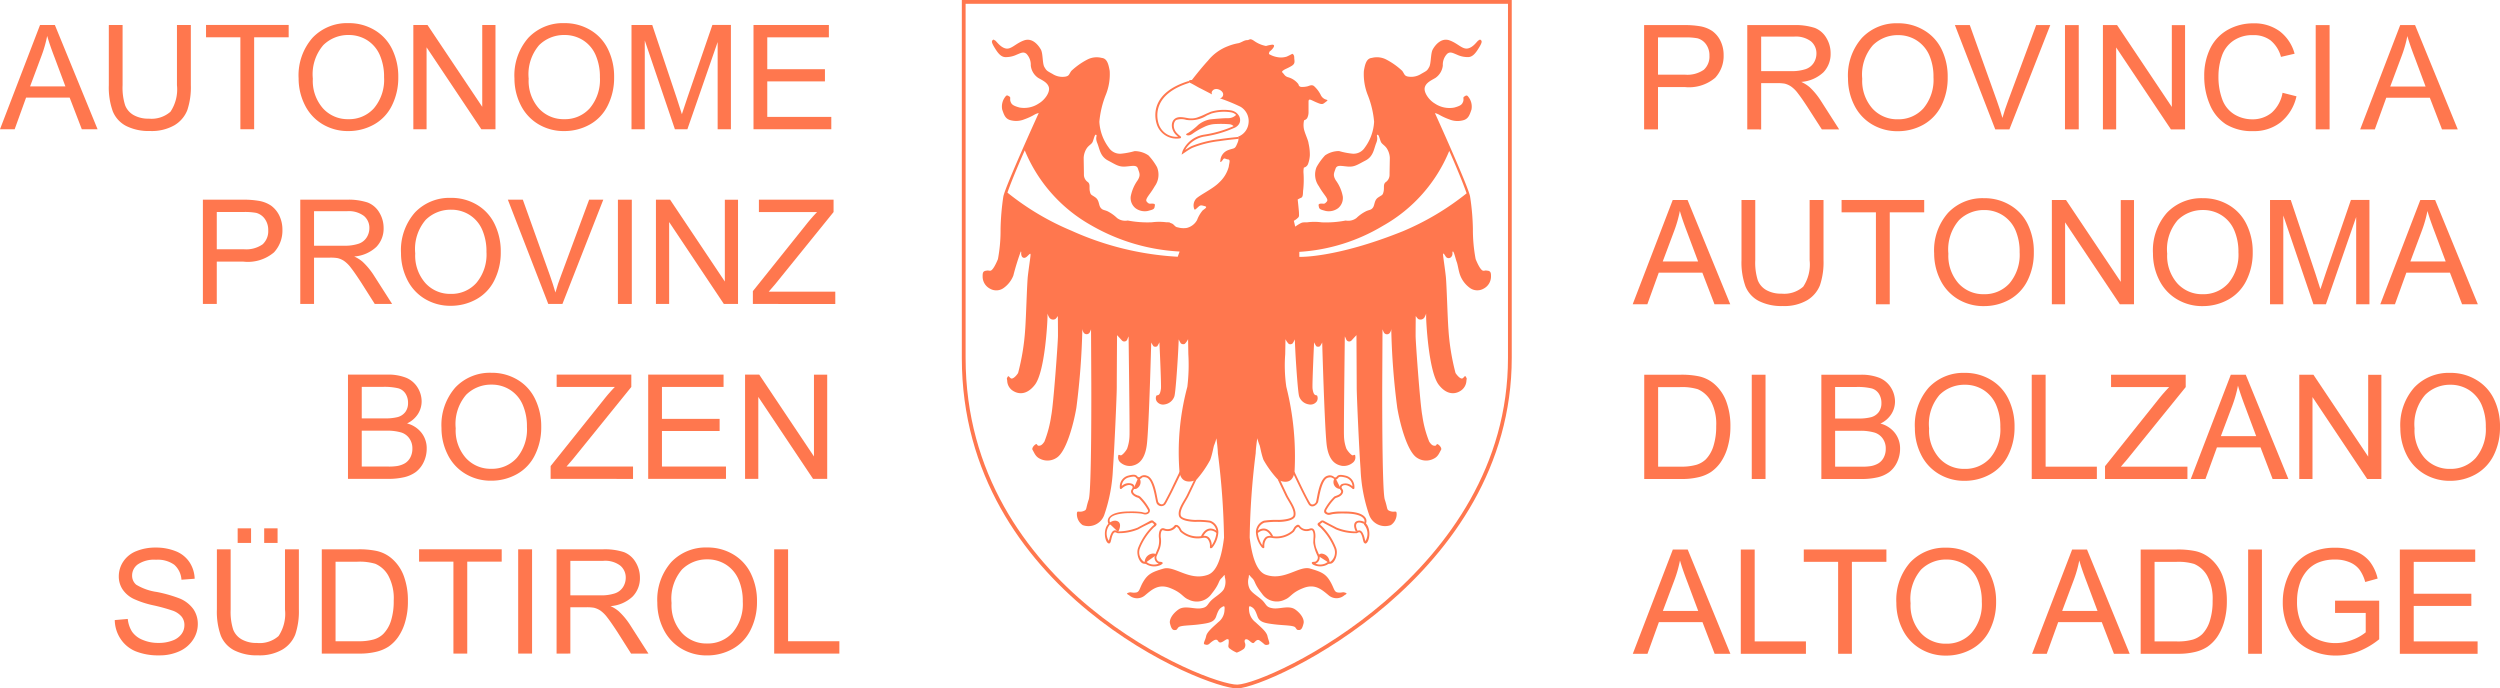 <svg id="Gruppe_414" data-name="Gruppe 414" xmlns="http://www.w3.org/2000/svg" width="161.963" height="44.601" viewBox="0 0 161.963 44.601">
  <g id="Gruppe_235" data-name="Gruppe 235" transform="translate(0 1.619)">
    <path id="Pfad_306" data-name="Pfad 306" d="M0,1.9,2.594-4.854h.961L6.321,1.9H5.3L4.513-.148H1.689L.95,1.9ZM1.949-.876H4.237l-.7-1.871q-.326-.849-.481-1.4a8.057,8.057,0,0,1-.366,1.287Z" transform="translate(0 4.854)" fill="#ff774e"/>
  </g>
  <g id="Gruppe_236" data-name="Gruppe 236" transform="translate(7.05 1.619)">
    <path id="Pfad_307" data-name="Pfad 307" d="M1.241,0h.9V3.9a4.685,4.685,0,0,1-.23,1.619,1.982,1.982,0,0,1-.83.974A2.958,2.958,0,0,1-.5,6.868a3.262,3.262,0,0,1-1.554-.328,1.861,1.861,0,0,1-.862-.946A4.587,4.587,0,0,1-3.173,3.9V0h.892V3.9a3.752,3.752,0,0,0,.164,1.3,1.244,1.244,0,0,0,.563.643,1.921,1.921,0,0,0,.974.225,1.856,1.856,0,0,0,1.4-.448A2.6,2.6,0,0,0,1.241,3.9Z" transform="translate(3.173)" fill="#ff774e"/>
  </g>
  <g id="Gruppe_238" data-name="Gruppe 238" transform="translate(13.349 1.619)">
    <path id="Pfad_309" data-name="Pfad 309" d="M.625,1.9V-4.057H-1.6v-.8H3.754v.8H1.517V1.9Z" transform="translate(1.599 4.854)" fill="#ff774e"/>
  </g>
  <g id="Gruppe_239" data-name="Gruppe 239" transform="translate(19.346 1.499)">
    <path id="Pfad_310" data-name="Pfad 310" d="M0,1.008A3.686,3.686,0,0,1,.9-1.627a3.079,3.079,0,0,1,2.33-.95,3.227,3.227,0,0,1,1.69.449A2.911,2.911,0,0,1,6.062-.883,4.024,4.024,0,0,1,6.457.93a4.006,4.006,0,0,1-.416,1.838A2.828,2.828,0,0,1,4.866,4a3.372,3.372,0,0,1-1.64.415,3.179,3.179,0,0,1-1.7-.459A2.981,2.981,0,0,1,.387,2.692,3.8,3.8,0,0,1,0,1.008m.921.013a2.694,2.694,0,0,0,.658,1.924,2.156,2.156,0,0,0,1.643.7,2.15,2.15,0,0,0,1.661-.711A2.861,2.861,0,0,0,5.536.926a3.484,3.484,0,0,0-.28-1.443,2.155,2.155,0,0,0-.814-.954,2.215,2.215,0,0,0-1.2-.337A2.29,2.29,0,0,0,1.6-1.154,2.9,2.9,0,0,0,.921,1.02" transform="translate(0 2.577)" fill="#ff774e"/>
  </g>
  <g id="Gruppe_241" data-name="Gruppe 241" transform="translate(26.778 1.619)">
    <path id="Pfad_312" data-name="Pfad 312" d="M0,1.9V-4.854H.917L4.464.447v-5.3h.858V1.9H4.405L.858-3.407V1.9Z" transform="translate(0 4.854)" fill="#ff774e"/>
  </g>
  <g id="Gruppe_242" data-name="Gruppe 242" transform="translate(33.329 1.499)">
    <path id="Pfad_313" data-name="Pfad 313" d="M0,1.008A3.686,3.686,0,0,1,.9-1.627a3.079,3.079,0,0,1,2.33-.95,3.227,3.227,0,0,1,1.69.449A2.911,2.911,0,0,1,6.062-.883,4.024,4.024,0,0,1,6.457.93a4.006,4.006,0,0,1-.416,1.838A2.828,2.828,0,0,1,4.866,4a3.372,3.372,0,0,1-1.64.415,3.179,3.179,0,0,1-1.7-.459A2.981,2.981,0,0,1,.387,2.692,3.8,3.8,0,0,1,0,1.008m.921.013a2.694,2.694,0,0,0,.658,1.924,2.156,2.156,0,0,0,1.643.7,2.15,2.15,0,0,0,1.661-.711A2.861,2.861,0,0,0,5.536.926a3.484,3.484,0,0,0-.28-1.443,2.155,2.155,0,0,0-.814-.954,2.215,2.215,0,0,0-1.2-.337A2.29,2.29,0,0,0,1.6-1.154,2.9,2.9,0,0,0,.921,1.02" transform="translate(0 2.577)" fill="#ff774e"/>
  </g>
  <g id="Gruppe_243" data-name="Gruppe 243" transform="translate(40.912 1.619)">
    <path id="Pfad_314" data-name="Pfad 314" d="M0,1.9V-4.854H1.344l1.6,4.78c.147.448.255.78.32,1,.078-.246.2-.609.362-1.085l1.615-4.7h1.2V1.9H5.581v-5.65L3.621,1.9h-.81L.86-3.851V1.9Z" transform="translate(0 4.854)" fill="#ff774e"/>
  </g>
  <g id="Gruppe_245" data-name="Gruppe 245" transform="translate(48.816 1.619)">
    <path id="Pfad_316" data-name="Pfad 316" d="M0,1.9V-4.854H4.883v.8H.892V-1.99H4.628V-1.2H.892V1.1H5.04v.8Z" transform="translate(0 4.854)" fill="#ff774e"/>
  </g>
  <g id="Gruppe_246" data-name="Gruppe 246" transform="translate(13.144 12.937)">
    <path id="Pfad_317" data-name="Pfad 317" d="M0,1.9V-4.855H2.548a5.841,5.841,0,0,1,1.028.067,2.047,2.047,0,0,1,.833.312,1.73,1.73,0,0,1,.544.654,2.1,2.1,0,0,1,.2.921,2.076,2.076,0,0,1-.547,1.459,2.619,2.619,0,0,1-1.981.6H.9V1.9ZM.9-1.644H2.643a1.864,1.864,0,0,0,1.228-.32,1.152,1.152,0,0,0,.362-.908A1.218,1.218,0,0,0,4.02-3.6,1.007,1.007,0,0,0,3.457-4a4.041,4.041,0,0,0-.835-.057H.9Z" transform="translate(0 4.855)" fill="#ff774e"/>
  </g>
  <g id="Gruppe_247" data-name="Gruppe 247" transform="translate(19.453 12.937)">
    <path id="Pfad_318" data-name="Pfad 318" d="M0,1.9V-4.855H2.992a4.019,4.019,0,0,1,1.373.182,1.52,1.52,0,0,1,.753.644A1.926,1.926,0,0,1,5.4-3.013,1.709,1.709,0,0,1,4.933-1.8a2.339,2.339,0,0,1-1.44.625,2.234,2.234,0,0,1,.54.337,4.608,4.608,0,0,1,.743.9L5.951,1.9H4.826L3.934.494c-.263-.4-.477-.716-.645-.929a2.01,2.01,0,0,0-.452-.452,1.321,1.321,0,0,0-.412-.181,2.691,2.691,0,0,0-.5-.033H.892v3ZM.892-1.874h1.92A2.834,2.834,0,0,0,3.773-2a.993.993,0,0,0,.523-.4,1.121,1.121,0,0,0,.181-.608A1,1,0,0,0,4.127-3.8a1.621,1.621,0,0,0-1.1-.309H.892Z" transform="translate(0 4.855)" fill="#ff774e"/>
  </g>
  <g id="Gruppe_248" data-name="Gruppe 248" transform="translate(25.98 12.819)">
    <path id="Pfad_319" data-name="Pfad 319" d="M0,1.007A3.686,3.686,0,0,1,.9-1.627a3.078,3.078,0,0,1,2.33-.949,3.226,3.226,0,0,1,1.69.448A2.911,2.911,0,0,1,6.062-.883a4.028,4.028,0,0,1,.4,1.813,4,4,0,0,1-.416,1.838A2.828,2.828,0,0,1,4.866,4a3.373,3.373,0,0,1-1.64.416,3.18,3.18,0,0,1-1.7-.46A2.985,2.985,0,0,1,.387,2.693,3.8,3.8,0,0,1,0,1.007m.921.013a2.694,2.694,0,0,0,.658,1.924,2.151,2.151,0,0,0,1.643.7,2.15,2.15,0,0,0,1.661-.711A2.859,2.859,0,0,0,5.536.925a3.484,3.484,0,0,0-.28-1.443,2.151,2.151,0,0,0-.814-.953,2.2,2.2,0,0,0-1.2-.338A2.29,2.29,0,0,0,1.6-1.154,2.9,2.9,0,0,0,.921,1.02" transform="translate(0 2.576)" fill="#ff774e"/>
  </g>
  <g id="Gruppe_249" data-name="Gruppe 249" transform="translate(32.902 12.937)">
    <path id="Pfad_320" data-name="Pfad 320" d="M.736,1.9-1.882-4.855h.97L.843.053C.982.444,1.1.814,1.2,1.159c.1-.37.225-.74.366-1.106L3.383-4.855H4.3L1.653,1.9Z" transform="translate(1.882 4.855)" fill="#ff774e"/>
  </g>
  <path id="Pfad_322" data-name="Pfad 322" d="M28.778-16.008h.9v-6.754h-.9Z" transform="translate(11.254 35.7)" fill="#ff774e"/>
  <g id="Gruppe_251" data-name="Gruppe 251" transform="translate(42.495 12.937)">
    <path id="Pfad_323" data-name="Pfad 323" d="M0,1.9V-4.855H.917L4.464.448v-5.3h.854V1.9H4.4L.856-3.407V1.9Z" transform="translate(0 4.855)" fill="#ff774e"/>
  </g>
  <g id="Gruppe_252" data-name="Gruppe 252" transform="translate(48.775 12.937)">
    <path id="Pfad_324" data-name="Pfad 324" d="M0,1.9v-.83L3.461-3.255a10.445,10.445,0,0,1,.7-.8H.391v-.8H5.228v.8L1.438.629l-.41.473H5.339v.8Z" transform="translate(0 4.855)" fill="#ff774e"/>
  </g>
  <g id="Gruppe_253" data-name="Gruppe 253" transform="translate(22.544 24.269)">
    <path id="Pfad_325" data-name="Pfad 325" d="M0,1.9V-4.855H2.532a3.157,3.157,0,0,1,1.241.206,1.594,1.594,0,0,1,.736.629,1.716,1.716,0,0,1,.263.892,1.536,1.536,0,0,1-.234.818,1.687,1.687,0,0,1-.711.618,1.737,1.737,0,0,1,.94.612A1.623,1.623,0,0,1,5.1-.059a2,2,0,0,1-.2.881,1.733,1.733,0,0,1-.5.629,2.1,2.1,0,0,1-.74.337A4.572,4.572,0,0,1,2.573,1.9ZM.892-2.019H2.355A3.235,3.235,0,0,0,3.206-2.1a.925.925,0,0,0,.513-.337.956.956,0,0,0,.172-.588,1.088,1.088,0,0,0-.16-.591.821.821,0,0,0-.46-.349,3.877,3.877,0,0,0-1.028-.095H.892Zm0,3.12H2.573a3.4,3.4,0,0,0,.608-.033A1.48,1.48,0,0,0,3.7.883.965.965,0,0,0,4.041.509a1.2,1.2,0,0,0,.131-.568,1.093,1.093,0,0,0-.193-.657,1.008,1.008,0,0,0-.534-.391,3.242,3.242,0,0,0-.99-.115H.892Z" transform="translate(0 4.855)" fill="#ff774e"/>
  </g>
  <g id="Gruppe_254" data-name="Gruppe 254" transform="translate(28.602 24.151)">
    <path id="Pfad_326" data-name="Pfad 326" d="M0,1.007A3.686,3.686,0,0,1,.9-1.627a3.08,3.08,0,0,1,2.33-.949,3.226,3.226,0,0,1,1.69.448A2.911,2.911,0,0,1,6.062-.883a4.024,4.024,0,0,1,.4,1.813,4.006,4.006,0,0,1-.416,1.838A2.82,2.82,0,0,1,4.866,4a3.372,3.372,0,0,1-1.64.415,3.171,3.171,0,0,1-1.7-.46A2.969,2.969,0,0,1,.387,2.692,3.791,3.791,0,0,1,0,1.007m.921.013a2.694,2.694,0,0,0,.658,1.924,2.156,2.156,0,0,0,1.643.7,2.15,2.15,0,0,0,1.661-.711A2.859,2.859,0,0,0,5.536.925a3.484,3.484,0,0,0-.28-1.443,2.144,2.144,0,0,0-.814-.953,2.2,2.2,0,0,0-1.2-.338A2.29,2.29,0,0,0,1.6-1.154,2.9,2.9,0,0,0,.921,1.02" transform="translate(0 2.576)" fill="#ff774e"/>
  </g>
  <g id="Gruppe_255" data-name="Gruppe 255" transform="translate(35.672 24.269)">
    <path id="Pfad_327" data-name="Pfad 327" d="M0,1.9v-.83L3.461-3.255a10.445,10.445,0,0,1,.7-.8H.391v-.8H5.228v.8L1.438.629l-.41.473H5.339v.8Z" transform="translate(0 4.855)" fill="#ff774e"/>
  </g>
  <g id="Gruppe_257" data-name="Gruppe 257" transform="translate(41.993 24.269)">
    <path id="Pfad_329" data-name="Pfad 329" d="M0,1.9V-4.855H4.883v.8H.892v2.067H4.628V-1.2H.892V1.1H5.04v.8Z" transform="translate(0 4.855)" fill="#ff774e"/>
  </g>
  <g id="Gruppe_258" data-name="Gruppe 258" transform="translate(48.269 24.269)">
    <path id="Pfad_330" data-name="Pfad 330" d="M0,1.9V-4.855H.917L4.464.448v-5.3h.858V1.9H4.405L.858-3.408V1.9Z" transform="translate(0 4.855)" fill="#ff774e"/>
  </g>
  <g id="Gruppe_259" data-name="Gruppe 259" transform="translate(7.435 35.474)">
    <path id="Pfad_331" data-name="Pfad 331" d="M0,1.321l.843-.074a1.872,1.872,0,0,0,.28.83A1.515,1.515,0,0,0,1.8,2.6a2.532,2.532,0,0,0,1.036.2,2.427,2.427,0,0,0,.9-.152,1.246,1.246,0,0,0,.583-.415.969.969,0,0,0,.193-.58A.863.863,0,0,0,4.332,1.1,1.327,1.327,0,0,0,3.724.7a11.817,11.817,0,0,0-1.2-.33,6.044,6.044,0,0,1-1.3-.423A1.808,1.808,0,0,1,.5-.677a1.513,1.513,0,0,1-.239-.839,1.723,1.723,0,0,1,.292-.957A1.8,1.8,0,0,1,1.4-3.147a3.242,3.242,0,0,1,1.237-.23,3.422,3.422,0,0,1,1.327.242,1.906,1.906,0,0,1,.881.711,2.064,2.064,0,0,1,.332,1.066l-.856.065a1.413,1.413,0,0,0-.467-.971,1.835,1.835,0,0,0-1.18-.324,1.886,1.886,0,0,0-1.18.3.886.886,0,0,0-.37.715.764.764,0,0,0,.263.6A3.514,3.514,0,0,0,2.729-.5a8.889,8.889,0,0,1,1.5.431A2.066,2.066,0,0,1,5.1.622a1.7,1.7,0,0,1,.28.961A1.838,1.838,0,0,1,5.068,2.6a2.047,2.047,0,0,1-.887.744,3.071,3.071,0,0,1-1.3.263,3.923,3.923,0,0,1-1.537-.267,2.149,2.149,0,0,1-.97-.805A2.257,2.257,0,0,1,0,1.321" transform="translate(0 3.377)" fill="#ff774e"/>
  </g>
  <g id="Gruppe_260" data-name="Gruppe 260" transform="translate(14.049 34.228)">
    <path id="Pfad_332" data-name="Pfad 332" d="M1.241.382h.9v3.9A4.68,4.68,0,0,1,1.907,5.9a1.982,1.982,0,0,1-.83.974A2.945,2.945,0,0,1-.5,7.25a3.246,3.246,0,0,1-1.554-.328,1.861,1.861,0,0,1-.862-.946,4.587,4.587,0,0,1-.255-1.693V.382h.892v3.9a3.756,3.756,0,0,0,.164,1.3,1.246,1.246,0,0,0,.563.641,1.921,1.921,0,0,0,.974.225A1.851,1.851,0,0,0,.825,6a2.6,2.6,0,0,0,.416-1.718ZM-1.825-.978h.868v.946h-.868Zm0,.946M-.107-.978H.761v.946H-.107Z" transform="translate(3.173 0.978)" fill="#ff774e"/>
  </g>
  <g id="Gruppe_261" data-name="Gruppe 261" transform="translate(20.847 35.588)">
    <path id="Pfad_333" data-name="Pfad 333" d="M0,1.9V-4.855H2.326a5.418,5.418,0,0,1,1.2.1,2.239,2.239,0,0,1,.99.48,2.742,2.742,0,0,1,.8,1.156,4.52,4.52,0,0,1,.263,1.607A4.571,4.571,0,0,1,5.4-.152a3.263,3.263,0,0,1-.459.986,2.484,2.484,0,0,1-.613.612,2.531,2.531,0,0,1-.805.337A4.554,4.554,0,0,1,2.437,1.9Zm.892-.8H2.334A3.549,3.549,0,0,0,3.383.978a1.486,1.486,0,0,0,.6-.349,2.139,2.139,0,0,0,.5-.854,4.2,4.2,0,0,0,.177-1.3,3.1,3.1,0,0,0-.351-1.628,1.775,1.775,0,0,0-.842-.765,3.582,3.582,0,0,0-1.159-.135H.892Z" transform="translate(0 4.855)" fill="#ff774e"/>
  </g>
  <g id="Gruppe_263" data-name="Gruppe 263" transform="translate(27.152 35.588)">
    <path id="Pfad_335" data-name="Pfad 335" d="M.625,1.9V-4.057H-1.6v-.8H3.753v.8H1.521V1.9Z" transform="translate(1.598 4.855)" fill="#ff774e"/>
  </g>
  <path id="Pfad_336" data-name="Pfad 336" d="M24.133.275h.9V-6.479h-.9Z" transform="translate(9.437 42.067)" fill="#ff774e"/>
  <g id="Gruppe_264" data-name="Gruppe 264" transform="translate(36.058 35.588)">
    <path id="Pfad_337" data-name="Pfad 337" d="M0,1.9V-4.855H2.992a4.019,4.019,0,0,1,1.373.182,1.523,1.523,0,0,1,.751.644A1.917,1.917,0,0,1,5.4-3.013,1.7,1.7,0,0,1,4.931-1.8a2.331,2.331,0,0,1-1.438.625,2.237,2.237,0,0,1,.538.337,4.6,4.6,0,0,1,.744.9L5.951,1.9H4.826L3.934.492c-.264-.4-.477-.715-.645-.928a2.039,2.039,0,0,0-.452-.452,1.355,1.355,0,0,0-.412-.181,2.691,2.691,0,0,0-.5-.033H.892v3ZM.892-1.874h1.92A2.839,2.839,0,0,0,3.773-2,1,1,0,0,0,4.3-2.4a1.129,1.129,0,0,0,.181-.609A1,1,0,0,0,4.126-3.8a1.616,1.616,0,0,0-1.1-.309H.892Z" transform="translate(0 4.855)" fill="#ff774e"/>
  </g>
  <g id="Gruppe_265" data-name="Gruppe 265" transform="translate(42.585 35.469)">
    <path id="Pfad_338" data-name="Pfad 338" d="M0,1.008A3.686,3.686,0,0,1,.9-1.627a3.079,3.079,0,0,1,2.33-.95,3.227,3.227,0,0,1,1.69.449A2.911,2.911,0,0,1,6.062-.883,4.024,4.024,0,0,1,6.457.93a4.01,4.01,0,0,1-.416,1.838A2.82,2.82,0,0,1,4.866,4a3.373,3.373,0,0,1-1.64.416,3.183,3.183,0,0,1-1.7-.46A2.985,2.985,0,0,1,.387,2.694,3.805,3.805,0,0,1,0,1.008m.921.013a2.688,2.688,0,0,0,.658,1.922,2.148,2.148,0,0,0,1.643.7,2.15,2.15,0,0,0,1.661-.711A2.861,2.861,0,0,0,5.536.926a3.484,3.484,0,0,0-.28-1.443,2.155,2.155,0,0,0-.814-.954,2.215,2.215,0,0,0-1.2-.337A2.29,2.29,0,0,0,1.6-1.154,2.9,2.9,0,0,0,.921,1.02" transform="translate(0 2.577)" fill="#ff774e"/>
  </g>
  <g id="Gruppe_267" data-name="Gruppe 267" transform="translate(50.156 35.588)">
    <path id="Pfad_340" data-name="Pfad 340" d="M0,1.9V-4.855H.9V1.1H4.222v.8Z" transform="translate(0 4.855)" fill="#ff774e"/>
  </g>
  <g id="Gruppe_268" data-name="Gruppe 268" transform="translate(106.514 1.626)">
    <path id="Pfad_341" data-name="Pfad 341" d="M0,1.9V-4.855H2.548a5.841,5.841,0,0,1,1.028.067,2.047,2.047,0,0,1,.833.312,1.714,1.714,0,0,1,.543.654,2.077,2.077,0,0,1,.2.921,2.076,2.076,0,0,1-.547,1.459,2.621,2.621,0,0,1-1.981.6H.9V1.9ZM.9-1.644H2.643a1.864,1.864,0,0,0,1.228-.32,1.152,1.152,0,0,0,.362-.908A1.218,1.218,0,0,0,4.02-3.6,1.007,1.007,0,0,0,3.457-4a4.06,4.06,0,0,0-.835-.057H.9Z" transform="translate(0 4.855)" fill="#ff774e"/>
  </g>
  <g id="Gruppe_269" data-name="Gruppe 269" transform="translate(113.197 1.626)">
    <path id="Pfad_342" data-name="Pfad 342" d="M0,1.9V-4.855H3a4.052,4.052,0,0,1,1.373.182,1.5,1.5,0,0,1,.748.644A1.9,1.9,0,0,1,5.4-3.013,1.709,1.709,0,0,1,4.937-1.8a2.358,2.358,0,0,1-1.44.625,2.416,2.416,0,0,1,.54.337,4.6,4.6,0,0,1,.739.9L5.952,1.9H4.83l-.9-1.4c-.259-.4-.477-.716-.645-.929a1.928,1.928,0,0,0-.452-.452,1.3,1.3,0,0,0-.408-.181,2.724,2.724,0,0,0-.5-.033H.9v3ZM.9-1.874h1.92A2.823,2.823,0,0,0,3.773-2a1,1,0,0,0,.527-.4,1.121,1.121,0,0,0,.181-.608A1.011,1.011,0,0,0,4.13-3.8a1.622,1.622,0,0,0-1.1-.309H.9Z" transform="translate(0 4.855)" fill="#ff774e"/>
  </g>
  <g id="Gruppe_270" data-name="Gruppe 270" transform="translate(119.724 1.508)">
    <path id="Pfad_343" data-name="Pfad 343" d="M0,1.007A3.67,3.67,0,0,1,.9-1.627a3.065,3.065,0,0,1,2.33-.949,3.211,3.211,0,0,1,1.686.448A2.9,2.9,0,0,1,6.066-.883,4.027,4.027,0,0,1,6.457.929a4,4,0,0,1-.412,1.838A2.875,2.875,0,0,1,4.87,4a3.373,3.373,0,0,1-1.64.416,3.194,3.194,0,0,1-1.705-.46A2.985,2.985,0,0,1,.387,2.693,3.835,3.835,0,0,1,0,1.007m.921.013a2.712,2.712,0,0,0,.658,1.924,2.16,2.16,0,0,0,1.647.7,2.162,2.162,0,0,0,1.661-.711,2.877,2.877,0,0,0,.65-2.01A3.485,3.485,0,0,0,5.261-.517a2.187,2.187,0,0,0-.818-.953,2.2,2.2,0,0,0-1.2-.338,2.28,2.28,0,0,0-1.632.654A2.9,2.9,0,0,0,.921,1.02" transform="translate(0 2.576)" fill="#ff774e"/>
  </g>
  <g id="Gruppe_271" data-name="Gruppe 271" transform="translate(126.649 1.626)">
    <path id="Pfad_344" data-name="Pfad 344" d="M.735,1.9-1.879-4.855h.965L.842.053C.985.444,1.1.814,1.2,1.159c.107-.37.225-.74.366-1.106L3.386-4.855H4.3L1.652,1.9Z" transform="translate(1.879 4.855)" fill="#ff774e"/>
  </g>
  <path id="Pfad_346" data-name="Pfad 346" d="M96.171-24.14h.892v-6.754h-.892Z" transform="translate(37.609 32.52)" fill="#ff774e"/>
  <g id="Gruppe_273" data-name="Gruppe 273" transform="translate(136.238 1.626)">
    <path id="Pfad_347" data-name="Pfad 347" d="M0,1.9V-4.855H.917L4.464.448v-5.3h.858V1.9H4.405L.858-3.407V1.9Z" transform="translate(0 4.855)" fill="#ff774e"/>
  </g>
  <g id="Gruppe_274" data-name="Gruppe 274" transform="translate(142.802 1.512)">
    <path id="Pfad_348" data-name="Pfad 348" d="M1.427,1.265l.9.227A3.021,3.021,0,0,1,1.312,3.168a2.791,2.791,0,0,1-1.788.58A3.223,3.223,0,0,1-2.252,3.3,2.8,2.8,0,0,1-3.291,2.018,4.61,4.61,0,0,1-3.649.205a4.015,4.015,0,0,1,.4-1.842A2.8,2.8,0,0,1-2.1-2.829a3.365,3.365,0,0,1,1.64-.406,2.782,2.782,0,0,1,1.7.513,2.715,2.715,0,0,1,.965,1.455l-.883.206A2.063,2.063,0,0,0,.645-2.133,1.807,1.807,0,0,0-.48-2.471a2.162,2.162,0,0,0-1.3.374,1.959,1.959,0,0,0-.736,1A3.975,3.975,0,0,0-2.728.2a4.183,4.183,0,0,0,.25,1.5,1.888,1.888,0,0,0,.78.963A2.224,2.224,0,0,0-.55,2.983,1.938,1.938,0,0,0,.724,2.552a2.248,2.248,0,0,0,.7-1.287" transform="translate(3.649 3.235)" fill="#ff774e"/>
  </g>
  <path id="Pfad_350" data-name="Pfad 350" d="M107.848-24.14h.9v-6.754h-.9Z" transform="translate(42.175 32.52)" fill="#ff774e"/>
  <g id="Gruppe_276" data-name="Gruppe 276" transform="translate(152.905 1.626)">
    <path id="Pfad_351" data-name="Pfad 351" d="M0,1.9,2.593-4.855h.963L6.321,1.9H5.3L4.513-.148H1.689L.949,1.9ZM1.947-.875h2.29l-.7-1.871c-.218-.568-.378-1.031-.481-1.4a8,8,0,0,1-.366,1.285Z" transform="translate(0 4.855)" fill="#ff774e"/>
  </g>
  <g id="Gruppe_277" data-name="Gruppe 277" transform="translate(105.774 12.958)">
    <path id="Pfad_352" data-name="Pfad 352" d="M0,1.9,2.593-4.855h.963L6.321,1.9H5.3L4.513-.148H1.689L.949,1.9ZM1.947-.875h2.29l-.7-1.871c-.218-.568-.378-1.032-.481-1.4a7.976,7.976,0,0,1-.366,1.287Z" transform="translate(0 4.855)" fill="#ff774e"/>
  </g>
  <g id="Gruppe_278" data-name="Gruppe 278" transform="translate(112.823 12.958)">
    <path id="Pfad_353" data-name="Pfad 353" d="M1.241,0h.9V3.9a4.674,4.674,0,0,1-.23,1.619,1.982,1.982,0,0,1-.83.974A2.945,2.945,0,0,1-.5,6.868a3.246,3.246,0,0,1-1.554-.328,1.861,1.861,0,0,1-.862-.946A4.587,4.587,0,0,1-3.173,3.9V0h.892V3.9a3.761,3.761,0,0,0,.164,1.3,1.246,1.246,0,0,0,.563.641,1.921,1.921,0,0,0,.974.225A1.854,1.854,0,0,0,.826,5.614,2.6,2.6,0,0,0,1.241,3.9Z" transform="translate(3.173)" fill="#ff774e"/>
  </g>
  <g id="Gruppe_280" data-name="Gruppe 280" transform="translate(119.309 12.958)">
    <path id="Pfad_355" data-name="Pfad 355" d="M.625,1.9V-4.057H-1.6v-.8H3.753v.8H1.521V1.9Z" transform="translate(1.598 4.855)" fill="#ff774e"/>
  </g>
  <g id="Gruppe_281" data-name="Gruppe 281" transform="translate(125.305 12.84)">
    <path id="Pfad_356" data-name="Pfad 356" d="M0,1.007A3.67,3.67,0,0,1,.9-1.627a3.065,3.065,0,0,1,2.33-.949,3.211,3.211,0,0,1,1.686.448A2.9,2.9,0,0,1,6.066-.883,4.023,4.023,0,0,1,6.457.929a4,4,0,0,1-.412,1.838A2.875,2.875,0,0,1,4.87,4a3.372,3.372,0,0,1-1.64.415,3.182,3.182,0,0,1-1.705-.46A2.969,2.969,0,0,1,.387,2.692,3.829,3.829,0,0,1,0,1.007m.921.013a2.712,2.712,0,0,0,.658,1.924,2.165,2.165,0,0,0,1.647.7,2.162,2.162,0,0,0,1.661-.711,2.877,2.877,0,0,0,.65-2.01A3.485,3.485,0,0,0,5.261-.517a2.179,2.179,0,0,0-.818-.953,2.2,2.2,0,0,0-1.2-.338,2.28,2.28,0,0,0-1.632.654A2.9,2.9,0,0,0,.921,1.02" transform="translate(0 2.576)" fill="#ff774e"/>
  </g>
  <g id="Gruppe_283" data-name="Gruppe 283" transform="translate(132.93 12.958)">
    <path id="Pfad_358" data-name="Pfad 358" d="M0,1.9V-4.855H.917L4.464.448v-5.3h.858V1.9H4.405L.858-3.408V1.9Z" transform="translate(0 4.855)" fill="#ff774e"/>
  </g>
  <g id="Gruppe_284" data-name="Gruppe 284" transform="translate(139.481 12.84)">
    <path id="Pfad_359" data-name="Pfad 359" d="M0,1.007A3.686,3.686,0,0,1,.9-1.627a3.078,3.078,0,0,1,2.33-.949,3.226,3.226,0,0,1,1.69.448A2.911,2.911,0,0,1,6.062-.883a4.024,4.024,0,0,1,.4,1.813,4.006,4.006,0,0,1-.416,1.838A2.828,2.828,0,0,1,4.866,4a3.372,3.372,0,0,1-1.64.415,3.167,3.167,0,0,1-1.7-.46A2.969,2.969,0,0,1,.387,2.692,3.791,3.791,0,0,1,0,1.007m.921.013a2.694,2.694,0,0,0,.658,1.924,2.156,2.156,0,0,0,1.643.7,2.15,2.15,0,0,0,1.661-.711A2.859,2.859,0,0,0,5.536.925a3.484,3.484,0,0,0-.28-1.443,2.144,2.144,0,0,0-.814-.953,2.2,2.2,0,0,0-1.2-.338A2.29,2.29,0,0,0,1.6-1.154,2.9,2.9,0,0,0,.921,1.02" transform="translate(0 2.576)" fill="#ff774e"/>
  </g>
  <g id="Gruppe_285" data-name="Gruppe 285" transform="translate(147.064 12.958)">
    <path id="Pfad_360" data-name="Pfad 360" d="M0,1.9V-4.855H1.344l1.6,4.781c.147.448.255.78.32,1,.078-.248.2-.609.362-1.085l1.615-4.7h1.2V1.9H5.581V-3.753L3.621,1.9h-.81L.86-3.852V1.9Z" transform="translate(0 4.855)" fill="#ff774e"/>
  </g>
  <g id="Gruppe_286" data-name="Gruppe 286" transform="translate(154.207 12.958)">
    <path id="Pfad_361" data-name="Pfad 361" d="M0,1.9,2.594-4.855h.961L6.321,1.9H5.3L4.513-.148H1.689L.95,1.9ZM1.949-.875H4.237l-.7-1.871c-.217-.568-.378-1.032-.481-1.4a7.976,7.976,0,0,1-.366,1.287Z" transform="translate(0 4.855)" fill="#ff774e"/>
  </g>
  <g id="Gruppe_287" data-name="Gruppe 287" transform="translate(106.522 24.277)">
    <path id="Pfad_362" data-name="Pfad 362" d="M0,1.9V-4.855H2.326a5.461,5.461,0,0,1,1.2.1,2.261,2.261,0,0,1,.99.48,2.771,2.771,0,0,1,.8,1.156,4.518,4.518,0,0,1,.267,1.607A4.711,4.711,0,0,1,5.4-.152a3.332,3.332,0,0,1-.46.986,2.516,2.516,0,0,1-.616.612,2.491,2.491,0,0,1-.805.337A4.506,4.506,0,0,1,2.437,1.9Zm.9-.8H2.338A3.555,3.555,0,0,0,3.387.978a1.544,1.544,0,0,0,.6-.349,2.134,2.134,0,0,0,.494-.854,4.192,4.192,0,0,0,.181-1.3,3.158,3.158,0,0,0-.349-1.628,1.792,1.792,0,0,0-.847-.765,3.547,3.547,0,0,0-1.155-.135H.9Z" transform="translate(0 4.855)" fill="#ff774e"/>
  </g>
  <path id="Pfad_364" data-name="Pfad 364" d="M81.584-7.856h.892V-14.61h-.892Z" transform="translate(31.904 38.887)" fill="#ff774e"/>
  <g id="Gruppe_289" data-name="Gruppe 289" transform="translate(117.997 24.277)">
    <path id="Pfad_365" data-name="Pfad 365" d="M0,1.9V-4.855H2.532a3.157,3.157,0,0,1,1.241.206,1.6,1.6,0,0,1,.736.629,1.717,1.717,0,0,1,.263.893,1.535,1.535,0,0,1-.234.817,1.677,1.677,0,0,1-.711.618,1.737,1.737,0,0,1,.94.612A1.624,1.624,0,0,1,5.1-.057a2,2,0,0,1-.2.879,1.736,1.736,0,0,1-.5.629,2.085,2.085,0,0,1-.739.337A4.572,4.572,0,0,1,2.573,1.9ZM.892-2.019H2.355A3.182,3.182,0,0,0,3.206-2.1a.925.925,0,0,0,.513-.337.958.958,0,0,0,.172-.588,1.088,1.088,0,0,0-.16-.591.821.821,0,0,0-.46-.349,3.877,3.877,0,0,0-1.028-.095H.892Zm0,3.12H2.573a3.413,3.413,0,0,0,.608-.033A1.453,1.453,0,0,0,3.7.883.968.968,0,0,0,4.04.51a1.2,1.2,0,0,0,.132-.568,1.094,1.094,0,0,0-.193-.658,1.013,1.013,0,0,0-.534-.391,3.242,3.242,0,0,0-.99-.115H.892Z" transform="translate(0 4.855)" fill="#ff774e"/>
  </g>
  <g id="Gruppe_290" data-name="Gruppe 290" transform="translate(124.056 24.157)">
    <path id="Pfad_366" data-name="Pfad 366" d="M0,1.008A3.686,3.686,0,0,1,.9-1.627a3.079,3.079,0,0,1,2.33-.95,3.227,3.227,0,0,1,1.69.449A2.911,2.911,0,0,1,6.062-.883,4.024,4.024,0,0,1,6.457.93a4.01,4.01,0,0,1-.416,1.838A2.828,2.828,0,0,1,4.866,4a3.373,3.373,0,0,1-1.64.416,3.18,3.18,0,0,1-1.7-.46A2.985,2.985,0,0,1,.387,2.694,3.805,3.805,0,0,1,0,1.008m.921.013a2.688,2.688,0,0,0,.658,1.922,2.148,2.148,0,0,0,1.643.7,2.15,2.15,0,0,0,1.661-.711A2.861,2.861,0,0,0,5.536.926a3.484,3.484,0,0,0-.28-1.443,2.155,2.155,0,0,0-.814-.954,2.215,2.215,0,0,0-1.2-.337A2.29,2.29,0,0,0,1.6-1.154,2.9,2.9,0,0,0,.921,1.02" transform="translate(0 2.577)" fill="#ff774e"/>
  </g>
  <g id="Gruppe_292" data-name="Gruppe 292" transform="translate(131.626 24.277)">
    <path id="Pfad_368" data-name="Pfad 368" d="M0,1.9V-4.855H.9V1.1H4.22v.8Z" transform="translate(0 4.855)" fill="#ff774e"/>
  </g>
  <g id="Gruppe_293" data-name="Gruppe 293" transform="translate(136.374 24.277)">
    <path id="Pfad_369" data-name="Pfad 369" d="M0,1.9v-.83L3.457-3.255a10.432,10.432,0,0,1,.7-.8H.391v-.8H5.228v.8L1.434.629,1.028,1.1H5.339v.8Z" transform="translate(0 4.855)" fill="#ff774e"/>
  </g>
  <g id="Gruppe_294" data-name="Gruppe 294" transform="translate(141.931 24.277)">
    <path id="Pfad_370" data-name="Pfad 370" d="M0,1.9,2.593-4.855H3.56L6.321,1.9H5.3L4.517-.148H1.693L.949,1.9ZM1.947-.875h2.29l-.7-1.871q-.321-.849-.481-1.4a8.187,8.187,0,0,1-.362,1.287Z" transform="translate(0 4.855)" fill="#ff774e"/>
  </g>
  <g id="Gruppe_296" data-name="Gruppe 296" transform="translate(148.959 24.277)">
    <path id="Pfad_372" data-name="Pfad 372" d="M0,1.9V-4.855H.917L4.464.448v-5.3h.854V1.9H4.4L.856-3.407V1.9Z" transform="translate(0 4.855)" fill="#ff774e"/>
  </g>
  <g id="Gruppe_297" data-name="Gruppe 297" transform="translate(155.506 24.157)">
    <path id="Pfad_373" data-name="Pfad 373" d="M0,1.008A3.67,3.67,0,0,1,.9-1.627a3.069,3.069,0,0,1,2.33-.95,3.212,3.212,0,0,1,1.686.449A2.9,2.9,0,0,1,6.066-.883,4.023,4.023,0,0,1,6.457.93a4.008,4.008,0,0,1-.412,1.838A2.867,2.867,0,0,1,4.87,4a3.372,3.372,0,0,1-1.639.416,3.2,3.2,0,0,1-1.707-.46A2.985,2.985,0,0,1,.387,2.694,3.863,3.863,0,0,1,0,1.008m.921.013a2.713,2.713,0,0,0,.658,1.922,2.157,2.157,0,0,0,1.648.7,2.161,2.161,0,0,0,1.66-.711,2.88,2.88,0,0,0,.65-2.01A3.485,3.485,0,0,0,5.261-.517a2.19,2.19,0,0,0-.818-.954,2.215,2.215,0,0,0-1.2-.337,2.28,2.28,0,0,0-1.632.654A2.9,2.9,0,0,0,.921,1.02" transform="translate(0 2.577)" fill="#ff774e"/>
  </g>
  <g id="Gruppe_298" data-name="Gruppe 298" transform="translate(105.782 35.6)">
    <path id="Pfad_374" data-name="Pfad 374" d="M0,1.9,2.593-4.855h.963L6.321,1.9H5.3L4.513-.149H1.689L.95,1.9ZM1.947-.875h2.29l-.7-1.871c-.218-.568-.378-1.032-.481-1.4a7.976,7.976,0,0,1-.366,1.287Z" transform="translate(0 4.855)" fill="#ff774e"/>
  </g>
  <g id="Gruppe_300" data-name="Gruppe 300" transform="translate(112.778 35.6)">
    <path id="Pfad_376" data-name="Pfad 376" d="M0,1.9V-4.855H.9V1.1H4.22v.8Z" transform="translate(0 4.855)" fill="#ff774e"/>
  </g>
  <g id="Gruppe_301" data-name="Gruppe 301" transform="translate(116.86 35.6)">
    <path id="Pfad_377" data-name="Pfad 377" d="M.625,1.9V-4.057H-1.6v-.8H3.753v.8H1.517V1.9Z" transform="translate(1.598 4.855)" fill="#ff774e"/>
  </g>
  <g id="Gruppe_302" data-name="Gruppe 302" transform="translate(122.856 35.482)">
    <path id="Pfad_378" data-name="Pfad 378" d="M0,1.007A3.686,3.686,0,0,1,.9-1.627a3.078,3.078,0,0,1,2.33-.949,3.226,3.226,0,0,1,1.69.448A2.911,2.911,0,0,1,6.062-.883a4.024,4.024,0,0,1,.4,1.813,4.006,4.006,0,0,1-.416,1.838A2.828,2.828,0,0,1,4.866,4a3.372,3.372,0,0,1-1.64.415,3.167,3.167,0,0,1-1.7-.46A2.969,2.969,0,0,1,.387,2.692,3.8,3.8,0,0,1,0,1.007m.921.013a2.694,2.694,0,0,0,.658,1.924,2.156,2.156,0,0,0,1.643.7,2.154,2.154,0,0,0,1.661-.711A2.861,2.861,0,0,0,5.536.925a3.484,3.484,0,0,0-.28-1.443,2.155,2.155,0,0,0-.814-.954,2.215,2.215,0,0,0-1.2-.337A2.29,2.29,0,0,0,1.6-1.154,2.9,2.9,0,0,0,.921,1.02" transform="translate(0 2.576)" fill="#ff774e"/>
  </g>
  <g id="Gruppe_303" data-name="Gruppe 303" transform="translate(131.651 35.6)">
    <path id="Pfad_379" data-name="Pfad 379" d="M0,1.9,2.593-4.855h.963L6.321,1.9H5.3L4.513-.149H1.689L.949,1.9ZM1.947-.875h2.29l-.7-1.871c-.218-.568-.378-1.032-.481-1.4a7.976,7.976,0,0,1-.366,1.287Z" transform="translate(0 4.855)" fill="#ff774e"/>
  </g>
  <g id="Gruppe_304" data-name="Gruppe 304" transform="translate(138.684 35.6)">
    <path id="Pfad_380" data-name="Pfad 380" d="M0,1.9V-4.855H2.326a5.565,5.565,0,0,1,1.2.1,2.263,2.263,0,0,1,.99.481,2.775,2.775,0,0,1,.8,1.155,4.529,4.529,0,0,1,.267,1.607A4.714,4.714,0,0,1,5.4-.152a3.384,3.384,0,0,1-.46.986,2.54,2.54,0,0,1-.616.612,2.522,2.522,0,0,1-.805.337A4.506,4.506,0,0,1,2.437,1.9Zm.9-.8H2.338A3.555,3.555,0,0,0,3.387.978a1.544,1.544,0,0,0,.6-.349,2.122,2.122,0,0,0,.492-.856,4.133,4.133,0,0,0,.182-1.3,3.136,3.136,0,0,0-.351-1.628,1.783,1.783,0,0,0-.846-.765,3.557,3.557,0,0,0-1.156-.135H.9Z" transform="translate(0 4.855)" fill="#ff774e"/>
  </g>
  <path id="Pfad_382" data-name="Pfad 382" d="M104.7.284h.893V-6.47H104.7Z" transform="translate(40.946 42.071)" fill="#ff774e"/>
  <g id="Gruppe_306" data-name="Gruppe 306" transform="translate(147.89 35.485)">
    <path id="Pfad_383" data-name="Pfad 383" d="M.952,1.187V.394l2.86,0v2.5a5.022,5.022,0,0,1-1.355.793,4.055,4.055,0,0,1-1.44.263A3.837,3.837,0,0,1-.791,3.521,2.839,2.839,0,0,1-2.019,2.293a3.9,3.9,0,0,1-.416-1.8,4.154,4.154,0,0,1,.416-1.838A2.734,2.734,0,0,1-.835-2.619,3.73,3.73,0,0,1,.948-3.035,3.48,3.48,0,0,1,2.271-2.8a2.15,2.15,0,0,1,.929.662,2.836,2.836,0,0,1,.511,1.1l-.805.223a2.453,2.453,0,0,0-.378-.81,1.53,1.53,0,0,0-.641-.473A2.355,2.355,0,0,0,.952-2.27a2.766,2.766,0,0,0-1.06.185,1.979,1.979,0,0,0-.719.494,2.4,2.4,0,0,0-.428.665A3.535,3.535,0,0,0-1.51.434,3.3,3.3,0,0,0-1.2,1.942a2.006,2.006,0,0,0,.9.906,2.8,2.8,0,0,0,1.266.295A2.992,2.992,0,0,0,2.1,2.922a3,3,0,0,0,.839-.477V1.187Z" transform="translate(2.435 3.035)" fill="#ff774e"/>
  </g>
  <g id="Gruppe_308" data-name="Gruppe 308" transform="translate(155.474 35.6)">
    <path id="Pfad_385" data-name="Pfad 385" d="M0,1.9V-4.855H4.883v.8H.9v2.067H4.632V-1.2H.9V1.1H5.038v.8Z" transform="translate(0 4.855)" fill="#ff774e"/>
  </g>
  <g id="Gruppe_309" data-name="Gruppe 309" transform="translate(62.312)">
    <path id="Pfad_386" data-name="Pfad 386" d="M9.947,6.518C9.947,20.462-5.478,27.6-7.582,27.685c-1.9.042-17.609-6.221-17.609-21.166V-16.423H9.947ZM-25.436-16.668V6.518c0,15.122,15.866,21.456,17.858,21.414,2.192-.088,17.769-7.3,17.769-21.414V-16.668Z" transform="translate(25.436 16.668)" fill="#ff774e"/>
  </g>
  <g id="Gruppe_310" data-name="Gruppe 310" transform="translate(81.363 30.561)">
    <path id="Pfad_387" data-name="Pfad 387" d="M1.759.263a.6.6,0,0,0-.442-.555C1-.373.9-.356.842-.28.66-.036.521-.3.336-.309a.6.6,0,0,0-.172.025c-.349.1-.513.981-.58,1.322l-.038.193L-.468,1.3c-.135.27-.437.376-.6.156l-.075-.125-.1-.191C-1.553.562-1.827-.032-2.11-.616L-2-.672c.282.586.552,1.174.858,1.751l.106.189.068.114c.1.139.3.042.364-.089l.022-.088.038-.189c.075-.4.239-1.3.673-1.423a.435.435,0,0,1,.421.058.115.115,0,0,0,.185,0c.113-.156.306-.134.605-.063A.735.735,0,0,1,1.885.3V.385a.071.071,0,0,1-.114.054c-.2-.193-.476-.312-.648-.2-.089.05-.089.118-.013.223.114.164,0,.376-.223.488L.766,1,.7,1.021l-.063.033a3.424,3.424,0,0,0-.577.766c-.038.138.11.185.211.164a3.075,3.075,0,0,1,.573-.077l.445,0c.391,0,1.166.05,1.351.476a.37.37,0,0,1-.008.291c.391.437.2,1.326-.054,1.309L2.5,3.924l-.029-.063-.046-.177A1.1,1.1,0,0,0,2.3,3.327c-.054-.077-.1-.081-.125-.077l-.064.025-.072.035A3.26,3.26,0,0,1,.682,3.062C.454,2.935.1,2.763-.1,2.65A.422.422,0,0,0-.19,2.6a.86.86,0,0,1-.143.11l.013.071.081.06a4.076,4.076,0,0,1,.929,1.4c.172.4-.071.989-.327,1.041-.128.025-.149-.006-.245.071a.988.988,0,0,1-.9,0c-.127-.081-.114-.164-.031-.181.039-.008.11-.008.16-.017a.3.3,0,0,0,.152-.366,2.925,2.925,0,0,1-.277-.847c0-.117.007-.235.015-.378.018-.312-.067-.442-.117-.451a.821.821,0,0,0-.168.039.642.642,0,0,1-.694-.249.23.23,0,0,0-.177.118l-.106.181a1.676,1.676,0,0,1-1.355.426c-.228-.043-.349-.035-.438.067a.723.723,0,0,0-.131.509.073.073,0,0,1-.093.075l-.067-.046a1.728,1.728,0,0,1-.378-.887A.785.785,0,0,1-3.978,2.5a5.371,5.371,0,0,1,.951-.051c.193,0,.913-.05.964-.3.083-.378-.362-.938-.523-1.278l-.479-1.01.114-.051.479,1.01c.177.384.627.914.53,1.36-.071.345-.821.4-1.085.4a5.007,5.007,0,0,0-.922.05.664.664,0,0,0-.42.708,1.78,1.78,0,0,0,.227.657l.068.1a.712.712,0,0,1,.159-.476c.139-.16.328-.15.552-.109a1.582,1.582,0,0,0,1.228-.371l.106-.177a.381.381,0,0,1,.114-.129c.092-.081.177-.1.26-.008a.5.5,0,0,0,.48.223l.093-.013.127-.038a.306.306,0,0,1,.088,0c.177.025.239.294.223.58a1.481,1.481,0,0,0,.056.694c.1.249.179.421.2.484a.418.418,0,0,1-.249.527A.81.81,0,0,0,.041,5.25c.131-.092.147-.063.295-.092a.758.758,0,0,0,.239-.871,3.977,3.977,0,0,0-.9-1.348c-.109-.083-.295-.214-.071-.332A.5.5,0,0,0-.3,2.527c.1-.072.168-.042.262.013.2.114.551.291.779.412A3.559,3.559,0,0,0,1.99,3.2c.156-.081.274-.127.408.058a1.249,1.249,0,0,1,.153.4l.042.168a.9.9,0,0,0-.058-1.041.109.109,0,0,1-.031-.1c.031-.114.051-.172.022-.249-.16-.362-.906-.4-1.238-.4a5.1,5.1,0,0,0-.782.033c-.136.021-.262.088-.4.029s-.22-.122-.164-.307A3.285,3.285,0,0,1,.556.961.229.229,0,0,1,.672.9L.828.836c.21-.1.223-.236.177-.3a.257.257,0,0,1,.05-.4.646.646,0,0,1,.7.135" transform="translate(4.498 0.672)" fill="#ff774e"/>
  </g>
  <g id="Gruppe_311" data-name="Gruppe 311" transform="translate(81.392 34.242)">
    <path id="Pfad_388" data-name="Pfad 388" d="M0,.058A.772.772,0,0,1,.109-.027C.526-.3.879-.093,1.093.357L.981.407C.8.029.526-.152.177.079A.742.742,0,0,0,.085.147Z" transform="translate(0 0.149)" fill="#ff774e"/>
  </g>
  <g id="Gruppe_312" data-name="Gruppe 312" transform="translate(85.441 35.927)">
    <path id="Pfad_389" data-name="Pfad 389" d="M0,.032A.221.221,0,0,1,.235-.074a.505.505,0,0,1,.4.513" transform="translate(0 0.081)" fill="#ff774e"/>
  </g>
  <g id="Gruppe_313" data-name="Gruppe 313" transform="translate(85.387 35.866)">
    <path id="Pfad_390" data-name="Pfad 390" d="M0,.04.021.011.075-.044A.25.25,0,0,1,.307-.091.565.565,0,0,1,.748.478L.623.486A.445.445,0,0,0,.27.027.131.131,0,0,0,.156.052L.1.107Z" transform="translate(0 0.102)" fill="#ff774e"/>
  </g>
  <g id="Gruppe_314" data-name="Gruppe 314" transform="translate(87.728 33.73)">
    <path id="Pfad_391" data-name="Pfad 391" d="M.033.2-.014.108C-.112-.123-.158-.455.2-.51A.738.738,0,0,1,.6-.418l-.058.11A.945.945,0,0,0,.428-.354C.054-.485-.031-.254.1.058L.141.143Z" transform="translate(0.084 0.514)" fill="#ff774e"/>
  </g>
  <g id="Gruppe_315" data-name="Gruppe 315" transform="translate(86.445 30.994)">
    <path id="Pfad_392" data-name="Pfad 392" d="M.024,0A.385.385,0,0,0,.037.492.4.4,0,0,0,.332.619" transform="translate(0.062)" fill="#ff774e"/>
  </g>
  <g id="Gruppe_316" data-name="Gruppe 316" transform="translate(86.387 30.955)">
    <path id="Pfad_393" data-name="Pfad 393" d="M.054.021A.321.321,0,0,0,.316.543V.665A.44.44,0,0,1-.076,0l.033-.05Z" transform="translate(0.139 0.054)" fill="#ff774e"/>
  </g>
  <g id="Gruppe_317" data-name="Gruppe 317" transform="translate(71.581 30.564)">
    <path id="Pfad_394" data-name="Pfad 394" d="M1.947,1.338l.067-.106A1.748,1.748,0,0,0,2.24.58a.662.662,0,0,0-.42-.707A5.007,5.007,0,0,0,.9-.177c-.266,0-1.014-.056-1.085-.4-.1-.441.353-.977.53-1.359l.484-1.01.109.054L.456-1.886c-.159.345-.6.9-.522,1.284.051.249.775.3.964.3a5.077,5.077,0,0,1,.951.054.781.781,0,0,1,.513.842,1.741,1.741,0,0,1-.378.893c-.056.054-.16.079-.16-.033a.7.7,0,0,0-.131-.5C1.6.842,1.484.833,1.261.879A1.662,1.662,0,0,1-.1.451L-.2.268A.411.411,0,0,0-.347.135.675.675,0,0,1-.953.416a.668.668,0,0,1-.2-.038L-1.243.362C-1.294.37-1.378.5-1.361.812a1.519,1.519,0,0,1-.064.753c-.1.245-.177.413-.2.472a.291.291,0,0,0,.152.366c.05.008.287,0,.228.127l-.1.077a1,1,0,0,1-.9-.008c-.1-.072-.118-.047-.241-.072-.262-.05-.5-.64-.332-1.039a4.043,4.043,0,0,1,.935-1.4l.075-.058L-1.8-.038a.586.586,0,0,1-.118-.1,9.1,9.1,0,0,0-.9.447A3.267,3.267,0,0,1-4.164.555L-4.236.522-4.3.5c-.156-.025-.236.337-.257.428l-.046.182-.029.063a.1.1,0,0,1-.071.05c-.253.017-.447-.871-.047-1.28a.407.407,0,0,1-.017-.319c.185-.426.96-.476,1.351-.476a5.493,5.493,0,0,1,.8.033c.093.017.231.079.328.038s.122-.067.1-.156A3.378,3.378,0,0,0-2.763-1.7l-.063-.039c-.216-.046-.6-.295-.408-.555.07-.106.07-.172-.018-.227-.172-.11-.451.008-.648.2-.017.021-.1.038-.113-.056v-.075a.729.729,0,0,1,.538-.719c.3-.077.492-.1.607.058a.116.116,0,0,0,.184,0,.424.424,0,0,1,.426-.054c.43.117.594,1.018.669,1.417l.039.189.021.089c.071.135.26.231.366.088l.071-.113.1-.189c.312-.586.328-.648.492-.989l.366-.758.114.054-.366.758c-.168.341-.186.4-.5.993l-.1.189-.077.127a.342.342,0,0,1-.576-.1l-.033-.121-.038-.195c-.068-.341-.232-1.224-.581-1.322-.071-.021-.235-.05-.295.017a.24.24,0,0,1-.383-.013c-.056-.075-.156-.088-.476-.008a.6.6,0,0,0-.442.552.644.644,0,0,1,.7-.131c.177.11.138.274.05.4-.05.064-.035.2.177.3l.1.046.077.018.092.058a3.323,3.323,0,0,1,.616.825c.067.235-.166.358-.355.324-.05-.013-.113-.033-.21-.05a5.688,5.688,0,0,0-.783-.031c-.287,0-1.392.064-1.237.565l.021.083c0,.072-.013.093-.029.11a.889.889,0,0,0-.06,1.035L-4.679.9A1.242,1.242,0,0,1-4.526.5c.134-.185.252-.139.408-.058A3.527,3.527,0,0,0-2.868.2c.227-.127.576-.3.773-.416A.43.43,0,0,1-1.963-.27c.077,0,.092.008.106.017a.563.563,0,0,0,.125.106l.077.063a.133.133,0,0,1,.021.093.3.3,0,0,1-.1.118l-.075.058a3.992,3.992,0,0,0-.9,1.347A.756.756,0,0,0-2.46,2.4c.143.031.16,0,.287.1a.831.831,0,0,0,.682.029A.419.419,0,0,1-1.741,2c.022-.058.1-.231.2-.48a1.47,1.47,0,0,0,.058-.7c-.013-.168,0-.636.312-.581l.067.021A.534.534,0,0,0-.524.127c.067-.077.088-.1.117-.106l.1,0A.473.473,0,0,1-.1.206l.1.177a1.561,1.561,0,0,0,1.228.37c.228-.042.413-.05.556.11a.733.733,0,0,1,.156.476" transform="translate(4.979 3.422)" fill="#ff774e"/>
  </g>
  <g id="Gruppe_318" data-name="Gruppe 318" transform="translate(77.805 34.243)">
    <path id="Pfad_395" data-name="Pfad 395" d="M.284.083A.7.7,0,0,0,.2.013c-.359-.228-.629-.051-.81.332L-.726.289c.214-.451.568-.652.989-.378a.67.67,0,0,1,.109.083Z" transform="translate(0.726 0.213)" fill="#ff774e"/>
  </g>
  <g id="Gruppe_319" data-name="Gruppe 319" transform="translate(74.222 35.923)">
    <path id="Pfad_396" data-name="Pfad 396" d="M.187.014A.351.351,0,0,0-.087-.02.5.5,0,0,0-.479.493" transform="translate(0.479 0.035)" fill="#ff774e"/>
  </g>
  <g id="Gruppe_320" data-name="Gruppe 320" transform="translate(74.161 35.86)">
    <path id="Pfad_397" data-name="Pfad 397" d="M.2.046.127.021a.277.277,0,0,0-.156,0A.441.441,0,0,0-.377.48L-.5.472A.563.563,0,0,1-.062-.1a.4.4,0,0,1,.224,0l.071.025L.262-.06Z" transform="translate(0.499 0.117)" fill="#ff774e"/>
  </g>
  <g id="Gruppe_321" data-name="Gruppe 321" transform="translate(71.884 33.791)">
    <path id="Pfad_398" data-name="Pfad 398" d="M.143.176S.455-.379.021-.447a.707.707,0,0,0-.387.139" transform="translate(0.366 0.45)" fill="#ff774e"/>
  </g>
  <g id="Gruppe_322" data-name="Gruppe 322" transform="translate(71.851 33.73)">
    <path id="Pfad_399" data-name="Pfad 399" d="M.137.184C.166.134.385-.3.061-.346A.648.648,0,0,0-.28-.215L-.351-.321A1.232,1.232,0,0,1-.208-.405.542.542,0,0,1,.077-.468c.359.054.312.387.21.619L.246.243Z" transform="translate(0.351 0.472)" fill="#ff774e"/>
  </g>
  <g id="Gruppe_323" data-name="Gruppe 323" transform="translate(73.452 30.969)">
    <path id="Pfad_400" data-name="Pfad 400" d="M.079,0A.427.427,0,0,1,.092.522.309.309,0,0,1-.2.652" transform="translate(0.203)" fill="#ff774e"/>
  </g>
  <g id="Gruppe_324" data-name="Gruppe 324" transform="translate(73.455 30.926)">
    <path id="Pfad_401" data-name="Pfad 401" d="M.091,0,.129.046a.479.479,0,0,1-.218.7L-.177.754H-.233V.632h.05L-.119.623C.077.573.125.27.023.114L0,.085Z" transform="translate(0.233)" fill="#ff774e"/>
  </g>
  <g id="Gruppe_325" data-name="Gruppe 325" transform="translate(74.85 5.245)">
    <path id="Pfad_402" data-name="Pfad 402" d="M.543,1.256l.05-.033a3.559,3.559,0,0,1,.353-.21A6.868,6.868,0,0,1,2.74.562C3.363.469,3.9.427,3.985.411l.026.122C3.918.55,3.38.592,2.757.685A6.752,6.752,0,0,0,1,1.126a3.55,3.55,0,0,0-.341.2l-.349.236s.047-.193.072-.253A1.832,1.832,0,0,1,1.726.272,7.545,7.545,0,0,0,3.741-.313c.417-.245.253-.8-.252-.872A2.878,2.878,0,0,0,2.235-1.1l-.282.121A1.918,1.918,0,0,1,.61-.692a1.039,1.039,0,0,0-.627,0c-.172.063-.314.522.051.885.088.088.15.134.185.164L.269.4a.073.073,0,0,1-.042.1,1.344,1.344,0,0,1-1.54-.958C-1.449-.927-1.684-2.46.783-3.213A.1.1,0,0,0,.837-3.1c-2.381.728-2.149,2.18-2.028,2.612A1.205,1.205,0,0,0,.084.4L-.055.276C-.487-.158-.4-.894.257-.869c.4.013.58.16,1.039.033a5.139,5.139,0,0,0,.611-.256l.282-.122A2.968,2.968,0,0,1,3.5-1.307c.569.085.864.771.3,1.1a7.311,7.311,0,0,1-2.046.6A1.8,1.8,0,0,0,.6,1.159Z" transform="translate(1.389 3.213)" fill="#ff774e"/>
  </g>
  <g id="Gruppe_326" data-name="Gruppe 326" transform="translate(76.846 7.407)">
    <path id="Pfad_403" data-name="Pfad 403" d="M.92,0A.733.733,0,0,1,.338.249C.1.245-.578.3-.827.332a1.731,1.731,0,0,0-.74.349,4.24,4.24,0,0,1-.661.526c-.2.085-.122.143-.025.156s.177-.008.358-.139A4.661,4.661,0,0,1-1.185.817,1.8,1.8,0,0,1-.414.627,6.765,6.765,0,0,1,.473.644.41.41,0,0,1,.76.817L.81.792A.479.479,0,0,0,.92,0" transform="translate(2.352)" fill="#ff774e"/>
  </g>
  <path id="Pfad_404" data-name="Pfad 404" d="M7.65,3.5C3.295,5.248.955,5.155.955,5.155V4.831A11.946,11.946,0,0,0,6.362,3.148,9.856,9.856,0,0,0,10.668-1.71c.06.122.829,1.882,1.124,2.749A17.342,17.342,0,0,1,7.65,3.5M-6.924,5.147A19.247,19.247,0,0,1-13.81,3.459,17.111,17.111,0,0,1-17.955.993c.294-.867,1.064-2.618,1.123-2.736a9.89,9.89,0,0,0,4.311,4.858A12.8,12.8,0,0,0-6.8,4.81Zm20.084.906c-.21-.035-.114,0-.282,0s-.388-.476-.5-.754A10.189,10.189,0,0,1,12.2,3.337a15.555,15.555,0,0,0-.182-2.088C11.906.6,9.741-4.158,9.741-4.158a.9.9,0,0,1,.266.1,4,4,0,0,0,.666.307,1.387,1.387,0,0,0,.958.038c.291-.109.363-.345.476-.673a1.016,1.016,0,0,0-.21-.837c-.1-.135-.172-.058-.266,0s0,.152-.067.328-.147.262-.573.378a1.7,1.7,0,0,1-1.266-.268C9.359-5,9.005-5.494,9.082-5.818s.459-.479.694-.622a1.126,1.126,0,0,0,.476-.8A1.008,1.008,0,0,1,10.534-8c.2-.164.366-.05.634.056a1.629,1.629,0,0,0,.746.156c.3-.018.5-.312.687-.619s.2-.413.117-.48-.067-.017-.152.017-.328.447-.69.522-.64-.324-1.187-.522-.949.328-1.091.59-.1.908-.231,1.139-.136.228-.513.438a1.2,1.2,0,0,1-.885.172c-.21-.054-.189-.135-.345-.362a4.617,4.617,0,0,0-1.064-.75,1.309,1.309,0,0,0-.906-.092c-.349.033-.441.4-.517.842A3.654,3.654,0,0,0,5.4-5.3a6.119,6.119,0,0,1,.4,1.7,3.1,3.1,0,0,1-.611,1.687.864.864,0,0,1-.821.38A4.879,4.879,0,0,1,3.53-1.7a1.6,1.6,0,0,0-.908.281,3.911,3.911,0,0,0-.548.754A1.285,1.285,0,0,0,2.225.584c.21.376.413.594.5.758s.039.21-.067.312-.181.033-.332.054-.131.077-.1.228.181.172.43.243a1.009,1.009,0,0,0,.821-.185.858.858,0,0,0,.295-.746A2.535,2.535,0,0,0,3.316.193C3.11-.148,3.21-.283,3.3-.553s.366-.177.8-.142.63-.127,1.143-.392.54-.748.694-1.132-.019-.48.077-.534.172.383.249.5.227.193.345.358a1.237,1.237,0,0,1,.21.627c0,.2-.017.85-.017,1.1a.576.576,0,0,1-.262.492c-.163.147-.067.349-.125.6s-.089.207-.351.384-.214.48-.337.652-.223.135-.449.239a2.47,2.47,0,0,0-.623.442.883.883,0,0,1-.694.16,6.725,6.725,0,0,1-1.558.117,3.6,3.6,0,0,0-.946,0c-.287,0-.316,0-.48.093s-.287.185-.287.185L.6,2.819A1.219,1.219,0,0,0,.9,2.588c.05-.081.033-.147.033-.27S.849,1.439.849,1.439a1.616,1.616,0,0,1,.227-.114c.147-.068.1-.345.135-.543A6.382,6.382,0,0,0,1.228-.254a1.281,1.281,0,0,1,.021-.374.379.379,0,0,0,.27-.231,1.941,1.941,0,0,0,.118-.573A3.245,3.245,0,0,0,1.552-2.2c-.017-.193-.2-.555-.287-.875a1.322,1.322,0,0,1,0-.619.361.361,0,0,0,.195-.134.829.829,0,0,0,.092-.4V-4.9c0-.152.067-.156.193-.1s.235.118.48.211.287.021.442-.093S2.8-5,2.684-5.035a.549.549,0,0,1-.345-.307A1.949,1.949,0,0,0,1.9-5.914c-.135-.1-.294-.017-.4.017a1.4,1.4,0,0,1-.4.042.19.19,0,0,1-.2-.172,1.267,1.267,0,0,0-.644-.447c-.243-.063-.266-.189-.362-.277s-.06-.122.058-.2.227-.1.5-.262.174-.332.174-.543S.5-8,.5-8s-.2.11-.362.181a1.228,1.228,0,0,1-.623.031,1.551,1.551,0,0,1-.492-.178c-.085-.017.013-.189.013-.189A.914.914,0,0,0-.7-8.443c.051-.131-.017-.135-.083-.152a2.508,2.508,0,0,0-.421.088,1.972,1.972,0,0,1-.792-.345c-.277-.181-.26-.033-.437-.033s-.337.135-.534.193a3.351,3.351,0,0,0-.708.2,3.049,3.049,0,0,0-1.283.931C-5.434-7.046-6.007-6.3-6.007-6.3a.286.286,0,0,0-.154.021c-.056.029-.047.1.015.152.139.05.5.273.64.341l.068.033.748.387a.191.191,0,0,1,.022-.243c.188-.241.659-.047.689.218a.257.257,0,0,1-.214.274,11.6,11.6,0,0,1,1.338.547,1.081,1.081,0,0,1,.517,1.086,1.048,1.048,0,0,1-.673.854c.008.046.013.079.017.1.017.113,0,.189-.122.453s-.188.177-.568.328a.775.775,0,0,0-.476.657c-.033.177.063.1.164-.05s.147-.033.328-.017.081.214.051.476A2.127,2.127,0,0,1-4.243.34c-.376.391-1.213.787-1.477,1.035a.656.656,0,0,0-.131.686c.033.085.117-.013.266-.147s.193-.1.409-.046.015.164-.131.278a2.12,2.12,0,0,0-.363.623,1.035,1.035,0,0,1-.657.509,1.3,1.3,0,0,1-.59-.035c-.2-.017-.231-.2-.412-.26s-.038-.068-.324-.068a3.611,3.611,0,0,0-.947,0A6.779,6.779,0,0,1-10.161,2.8a.872.872,0,0,1-.69-.16A2.583,2.583,0,0,0-11.47,2.2c-.232-.1-.328-.067-.455-.239S-12,1.485-12.261,1.3s-.295-.135-.353-.384.042-.449-.122-.6A.576.576,0,0,1-13-.169c0-.249-.015-.9-.015-1.1a1.224,1.224,0,0,1,.21-.627c.117-.164.273-.239.349-.358s.147-.559.245-.5-.081.152.075.534.185.864.694,1.132.7.426,1.145.392.716-.127.8.142.193.4-.021.746a2.635,2.635,0,0,0-.451,1.056.85.85,0,0,0,.3.746,1,1,0,0,0,.817.185c.248-.071.4-.088.428-.243s.06-.211-.1-.228-.223.042-.332-.054S-9,1.506-8.914,1.342s.285-.383.5-.758A1.282,1.282,0,0,0-8.266-.661a3.911,3.911,0,0,0-.548-.754,1.6,1.6,0,0,0-.9-.281,5.041,5.041,0,0,1-.846.164.868.868,0,0,1-.822-.38A3.077,3.077,0,0,1-12-3.6a6.17,6.17,0,0,1,.4-1.7,3.541,3.541,0,0,0,.27-1.591c-.077-.442-.172-.808-.513-.842a1.318,1.318,0,0,0-.91.092,4.587,4.587,0,0,0-1.064.75c-.157.227-.135.307-.346.362a1.184,1.184,0,0,1-.879-.172c-.383-.21-.378-.21-.517-.438s-.083-.875-.231-1.139-.543-.787-1.091-.59-.829.6-1.187.522-.609-.488-.691-.522-.075-.085-.154-.017-.064.177.121.48.384.6.687.619a1.627,1.627,0,0,0,.744-.156c.27-.106.434-.22.64-.056a1.028,1.028,0,0,1,.278.754,1.111,1.111,0,0,0,.474.8c.236.143.62.294.7.622s-.278.817-.644,1.032a1.7,1.7,0,0,1-1.267.268c-.424-.117-.508-.206-.572-.378s.025-.274-.068-.328-.168-.135-.264,0a1.021,1.021,0,0,0-.211.837c.114.328.186.565.476.673a1.391,1.391,0,0,0,.96-.038,3.762,3.762,0,0,0,.665-.307.915.915,0,0,1,.266-.1S-18.1.6-18.221,1.249A16.223,16.223,0,0,0-18.4,3.337,10.189,10.189,0,0,1-18.57,5.3c-.114.278-.337.754-.5.754s-.071-.035-.282,0-.21.177-.21.387a.886.886,0,0,0,.492.783.809.809,0,0,0,.85-.039,1.781,1.781,0,0,0,.648-.819,15.731,15.731,0,0,1,.48-1.554c.071.017-.008.081.05.266.038.125.177.214.349.058s.249-.282.232-.067-.114.817-.172,1.334-.114,2.7-.172,3.447a14.739,14.739,0,0,1-.46,2.832c-.163.248-.36.4-.462.345s-.156-.21-.211-.1-.067.039-.032.249a.8.8,0,0,0,.4.673c.341.206.871.262,1.388-.4.662-.842.822-4.116.822-4.4V8.829a1.067,1.067,0,0,0,.121.266.3.3,0,0,0,.4.079,1.028,1.028,0,0,0,.15-.189c0,.164.008.565.008,1.284,0,.413-.294,4.486-.437,5.173a7.44,7.44,0,0,1-.442,1.683c-.156.231-.252.266-.374.266s-.077-.174-.216-.077-.231.262-.177.345c.122.206.189.438.476.573a1.067,1.067,0,0,0,1.074-.056c.613-.37,1.093-2.109,1.288-3.244A47.618,47.618,0,0,0-13.1,9.759a.483.483,0,0,0,.109.337.232.232,0,0,0,.359-.033,1.7,1.7,0,0,0,.093-.214l.017,3.505s.029,6.944-.166,7.521-.117.657-.289.728a.628.628,0,0,1-.332.058c-.089,0-.147-.038-.147.172a.862.862,0,0,0,.374.7,1.088,1.088,0,0,0,1.394-.644,10.391,10.391,0,0,0,.568-3c.093-1.246.248-4.744.248-5.269s.018-3.393.018-3.393.206.218.31.337a.208.208,0,0,0,.355-.063c.083-.216.083-.182.083-.182s.081,6.192.06,6.4a2.667,2.667,0,0,1-.16.872c-.127.227-.33.424-.4.424s-.172-.1-.172.051a.43.43,0,0,0,.172.433.909.909,0,0,0,.711.193c.228-.054.839-.168.978-1.43s.277-6.562.277-6.562a1.418,1.418,0,0,0,.152.248.243.243,0,0,0,.236,0,1.957,1.957,0,0,0,.143-.256s.129,2.761.1,3c-.042.312-.109.391-.181.417s-.11,0-.131.079a.383.383,0,0,0,.042.332.5.5,0,0,0,.515.193.786.786,0,0,0,.626-.526c.077-.274.181-1.835.223-2.533.039-.64.056-1.153.056-1.153a2.536,2.536,0,0,0,.134.252.237.237,0,0,0,.259.038,1.11,1.11,0,0,0,.214-.306l.017.975A11.79,11.79,0,0,1-6.3,13.572a16.381,16.381,0,0,0-.506,5.543c.16.935,1.086.488,1.086.488a6.789,6.789,0,0,0,.9-1.292c.156-.42.216-.883.262-.968a3.9,3.9,0,0,0,.143-.433s.092.69.092.958a48.725,48.725,0,0,1,.4,5.477c-.143,1.17-.426,2.184-1.045,2.407-1.187.43-2.163-.605-2.874-.4s-1,.345-1.284.8-.248.711-.5.748-.32-.038-.447,0-.218.064,0,.177a.785.785,0,0,0,1.011.022c.449-.371.879-.792,1.658-.484s.8.593,1.187.744a1.166,1.166,0,0,0,1.494-.383c.536-.669.409-.783.632-1s.2-.307.223-.056a1.091,1.091,0,0,1-.068.766c-.171.287-.63.522-.862.775s-.21.412-.652.467-1.031-.211-1.434.079-.6.665-.54.9.127.426.291.426.131-.025.249-.168.757-.118,1.359-.2.96-.127,1.091-.513.206-.5.366-.6.2-.092.177.172a1.035,1.035,0,0,1-.408.8c-.345.32-.729.623-.785.91s-.252.517-.058.534a.246.246,0,0,0,.257-.038c.11-.1.37-.324.492-.262s.05.093.177.16.392-.189.484-.2.127-.013.113.214-.075.287.081.4a1.861,1.861,0,0,0,.442.253,1.9,1.9,0,0,0,.462-.248.377.377,0,0,0,.056-.409c-.017-.063-.033-.21.1-.21.184,0,.378.362.513.21.11-.118.214-.223.353-.127a3.176,3.176,0,0,1,.316.253.234.234,0,0,0,.21.017c.2-.021.038-.262-.021-.551s-.438-.59-.783-.91a1.063,1.063,0,0,1-.413-.8c-.019-.264.026-.264.182-.172s.231.214.366.6.488.437,1.089.513,1.246.058,1.36.2.083.168.248.168.228-.189.287-.426-.127-.609-.534-.9-1-.021-1.436-.079-.421-.211-.652-.467-.69-.488-.858-.775a1.028,1.028,0,0,1-.071-.766c.019-.252,0-.16.223.056s.1.328.632,1a1.165,1.165,0,0,0,1.494.383c.383-.152.412-.442,1.187-.744s1.209.113,1.658.484a.782.782,0,0,0,1.01-.022c.218-.113.127-.138,0-.177s-.2.039-.445,0-.22-.285-.5-.748-.573-.594-1.284-.8-1.683.825-2.871.4c-.618-.223-.9-1.237-1.043-2.407a48.932,48.932,0,0,1,.391-5.477c0-.268.1-.958.1-.958a3.834,3.834,0,0,0,.142.433c.047.085.106.548.262.968a6.633,6.633,0,0,0,.956,1.3S.5,20.1.646,19.078a18.461,18.461,0,0,0-.534-5.506,9.706,9.706,0,0,1-.071-2.109l.017-.975a1.11,1.11,0,0,0,.214.306.225.225,0,0,0,.253-.038A1.88,1.88,0,0,0,.664,10.5s.017.513.054,1.153c.042.7.147,2.259.223,2.533a.782.782,0,0,0,.627.526.5.5,0,0,0,.517-.193.4.4,0,0,0,.039-.332c-.022-.083-.056-.05-.127-.079s-.143-.106-.185-.417c-.031-.243.1-3,.1-3a1.957,1.957,0,0,0,.143.256.24.24,0,0,0,.235,0,1.332,1.332,0,0,0,.147-.248s.149,5.294.282,6.562.754,1.376.977,1.43a.913.913,0,0,0,.712-.193.432.432,0,0,0,.172-.433c0-.147-.11-.051-.172-.051s-.27-.2-.4-.424a2.529,2.529,0,0,1-.16-.872c-.021-.21.054-6.4.054-6.4s0-.033.089.182a.207.207,0,0,0,.353.063c.106-.118.312-.337.312-.337s.017,2.866.017,3.393.156,4.023.249,5.269a10.306,10.306,0,0,0,.563,3,1.093,1.093,0,0,0,1.4.644.863.863,0,0,0,.376-.7c0-.21-.06-.172-.147-.172a.628.628,0,0,1-.334-.058c-.171-.071-.1-.156-.289-.728s-.164-7.521-.164-7.521l.017-3.505a1.7,1.7,0,0,0,.093.214A.231.231,0,0,0,6.8,10.1a.48.48,0,0,0,.11-.337A46.147,46.147,0,0,0,7.3,14.933c.193,1.135.673,2.874,1.288,3.244a1.057,1.057,0,0,0,1.068.056c.291-.135.359-.367.48-.573.056-.083-.038-.248-.177-.345s-.089.077-.216.077-.218-.035-.373-.266a7.109,7.109,0,0,1-.447-1.683c-.139-.687-.434-4.76-.434-5.173,0-.719.008-1.12.008-1.284a1.3,1.3,0,0,0,.152.189.305.305,0,0,0,.4-.079,1.067,1.067,0,0,0,.121-.266v.216c0,.285.16,3.56.821,4.4.517.666,1.053.611,1.39.4a.817.817,0,0,0,.4-.673c.033-.21.017-.131-.038-.249s-.11.039-.21.1-.295-.1-.459-.345a14.865,14.865,0,0,1-.459-2.832c-.058-.75-.114-2.93-.172-3.447s-.152-1.12-.172-1.334.046-.131.168.067a.223.223,0,0,0,.378,0c.118-.156.014-.307.085-.324s.172.472.248.669.122.607.232.885a1.8,1.8,0,0,0,.643.819.82.82,0,0,0,.856.039.888.888,0,0,0,.492-.783c0-.21,0-.353-.21-.387" transform="translate(83.222 11.486)" fill="#ff774e"/>
</svg>
